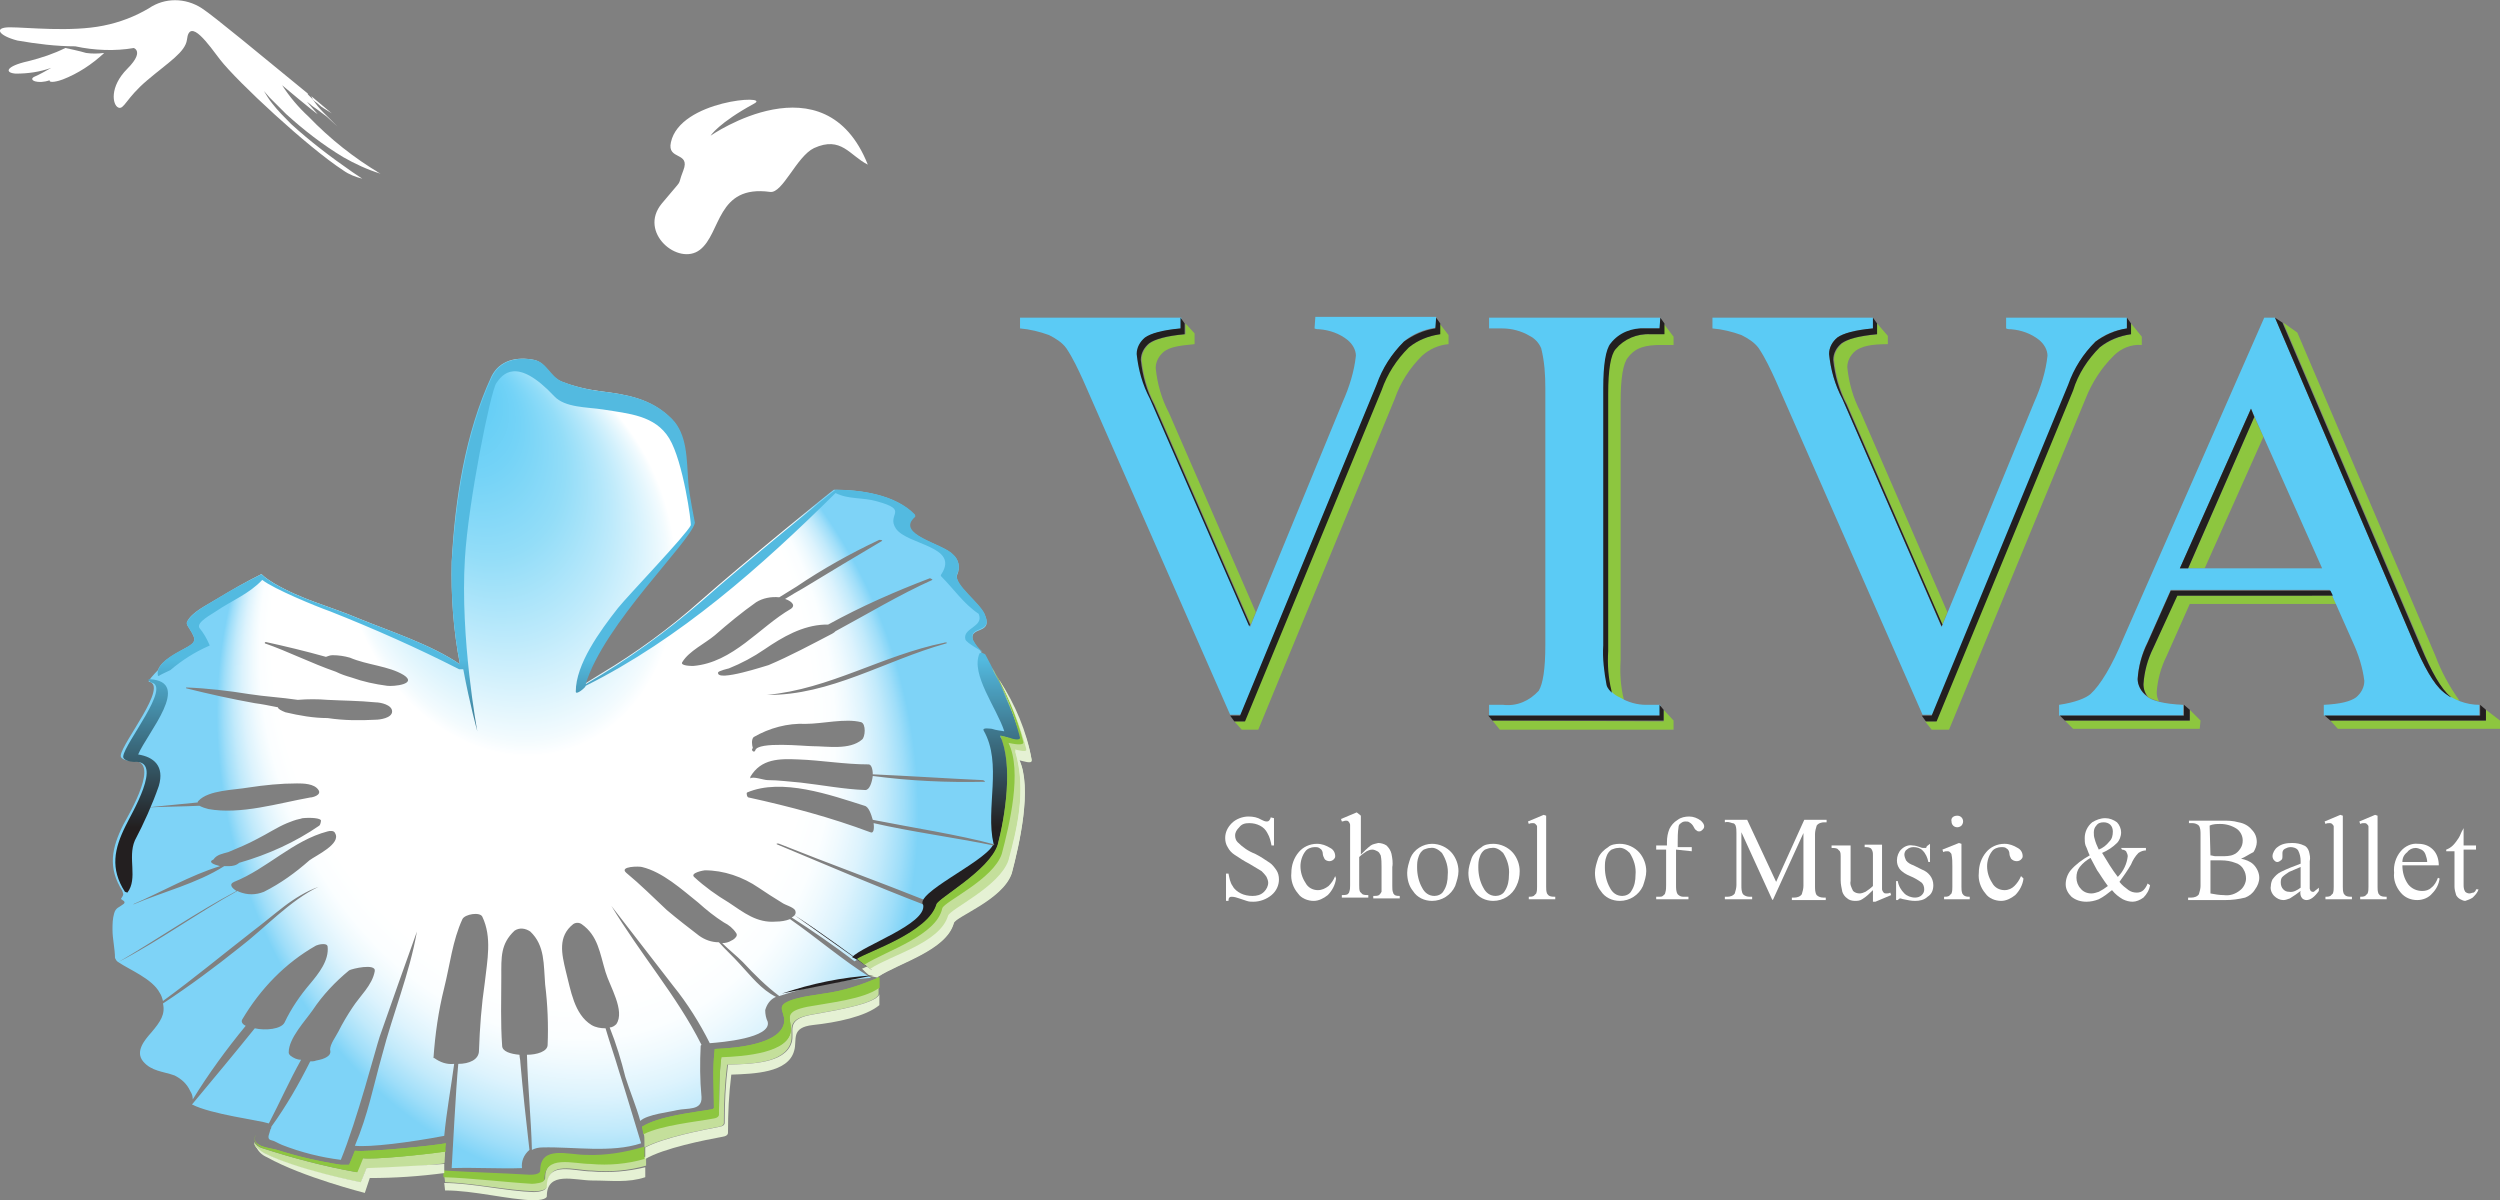 <?xml version="1.0" encoding="utf-8"?>
<!-- Generator: Adobe Illustrator 21.1.0, SVG Export Plug-In . SVG Version: 6.00 Build 0)  -->
<svg version="1.1" id="Layer_1" xmlns="http://www.w3.org/2000/svg" xmlns:xlink="http://www.w3.org/1999/xlink" x="0px" y="0px"
	 viewBox="0 0 302.2 145.1" style="enable-background:new 0 0 302.2 145.1;" xml:space="preserve">
<rect x="0" y="0" width="302.2" height="145.1" fill="#808080" stroke="none"/>
<style type="text/css">
	.st0{fill:#E5F1D4;}
	.st1{fill:url(#SVGID_1_);}
	.st2{fill:#8DC63F;}
	.st3{fill:#FFFFFF;}
	.st4{fill:#5BCBF5;}
	.st5{fill:#231F20;}
	.st6{fill:url(#SVGID_2_);}
	.st7{fill:url(#SVGID_3_);}
	.st8{fill:url(#SVGID_4_);}
	.st9{fill:#C4DF9B;}
</style>
<title>viva_logo</title>
<path class="st0" d="M120.8,82.2c1.4,3.6,3.4,8.5,2.9,8.3c-2.9-1.1,0.2-0.7-1.5,10.2c-1,6.2-5.5,7.7-7,8.8s-2.6,3.4-4.2,4.3
	c-1.3,0.8-5.2,2.6-6.8,3.3c0.3,0.3,0.6,0.6,1,0.9c-0.1-0.1,1.1,0.3,0.9,0.1c2.6-1.7,8.3-3.2,9.2-6.5c0.2-0.8,5.9-2.8,7-6
	c0.9-3.4,2.5-10.3,0.9-13.7c0.5,0.1,1.6,0.5,1.5,0C124.2,88.6,122.1,84.5,120.8,82.2z"/>
<radialGradient id="SVGID_1_" cx="68.56" cy="92.275" r="51.879" fx="17.719" fy="92.275" gradientTransform="matrix(0.271 0.963 -0.771 0.217 121.175 6.257)" gradientUnits="userSpaceOnUse">
	<stop  offset="0" style="stop-color:#5BCBF5"/>
	<stop  offset="6.000000e-02" style="stop-color:#62CDF5"/>
	<stop  offset="0.14" style="stop-color:#74D3F7"/>
	<stop  offset="0.24" style="stop-color:#93DDF8"/>
	<stop  offset="0.34" style="stop-color:#BDEAFB"/>
	<stop  offset="0.46" style="stop-color:#F3FBFE"/>
	<stop  offset="0.48" style="stop-color:#FFFFFF"/>
	<stop  offset="0.77" style="stop-color:#FFFFFF"/>
	<stop  offset="0.82" style="stop-color:#FBFEFF"/>
	<stop  offset="0.85" style="stop-color:#F0FAFE"/>
	<stop  offset="0.89" style="stop-color:#DDF3FD"/>
	<stop  offset="0.93" style="stop-color:#C2EAFB"/>
	<stop  offset="0.97" style="stop-color:#9FDEF9"/>
	<stop  offset="1" style="stop-color:#7ED3F7"/>
</radialGradient>
<path class="st1" d="M119.8,80.6l-0.1-0.1l-0.7-1.3c0-0.1-0.1-0.1-0.2-0.1l-0.3-0.4l0.3,0.2c-0.5-0.4-0.9-0.9-1.2-1.5
	c-0.5-1.7,2.4-0.7,1.5-2.9c-0.4-1.4-3.9-3.8-3.4-5c0.4-0.9,0.2-1.9-0.6-2.5c-1.2-1.3-7-2.4-4.6-4.5c0.1-0.1,0-0.2,0-0.3
	c-2.3-2.4-6.5-3-9.7-3c-0.1,0-10.9,8.8-16.1,13.4c-3.7,3.3-7.8,6.3-12,8.8l-2.1,1.3c2-6.6,10.9-15.4,12.9-18.7
	c0.2-0.3,0.3-0.5,0.4-0.8c0-0.2-0.7-3.4-0.8-4.9c-0.2-2.8-0.1-5.8-2-7.7c-2.4-2.4-5.3-2.9-8.5-3.3c-1.6-0.2-3.3-0.6-4.8-1.2
	c-1.4-0.6-1.8-2.3-3.3-2.6c-2-0.4-4.1,0-5.1,2c-3.2,6.9-4.4,14.9-4.8,22.4c-0.1,4.1,0.2,8.3,1,12.4c-3.5-2.4-8.5-4-12.4-5.6
	c-3.3-1.4-6.7-2.2-10.1-4.2c-0.3-0.2-1-0.6-1.5-1.1c-1.8,0.9-3.6,1.9-5.4,3c-1.1,0.7-3.1,1.6-3.6,2.8c-0.1,0.3,0.2,0.6,0.3,0.8
	c0.9,1.4,0.8,1.7-0.6,2.4c-0.8,0.5-2.8,1.4-3.2,2.6c-0.5,0.5-1.3,1.4-1.1,1.4c2.4,0.5-3.2,7.3-3.4,8.9c-0.1,0.5,0.9,0.7,1.3,0.7
	c3.7-0.3-0.3,6.4-1,7.7c-1.4,2.8-1.9,5.2-0.1,8c0,0.1,0.1,0.3,0.1,0.4s-0.1,0.3-0.3,0.6c0.1,0,0.1,0,0.2,0.1
	c0.2,0.1,0.4,0.3,0.1,0.5c-0.5,0.4-0.9,0.4-1.1,1.1c-0.2,0.7-0.2,1.3-0.2,2c0,1.1,0.3,2.3,0.3,3.4c0.1,0.2,0.2,0.4,0.4,0.5
	c4.8-2.8,9.4-6,14.3-8.6c-0.5-0.3-1-0.8-0.3-1.1c4-1.6,7.1-5,11.3-6.1c0.3-0.1,0.8-0.1,0.9,0.2c0.8,1.3-2.3,2.7-3.1,3.3
	c-1.7,1.5-3.5,2.8-5.5,3.8c-1,0.4-2,0.4-3,0l-0.2-0.1c-4.9,2.7-9.4,6-14.4,8.6c1.3,0.9,4.1,2,5,3.7c0.2,0.3,0.3,0.6,0.4,1
	c3.7-2.7,7.2-5.6,10.8-8.4c1.2-0.9,2.5-2,3.8-3c1.3-1,2.8-1.9,4.2-2.4c-3.4,1.6-6.5,5-9.5,7.3c-3,2.4-6.1,4.7-9.3,6.8
	c0.3,1.3-0.3,2.2-1.4,3.5c-0.8,0.9-2,2.3-1,3.5s2.4,1.2,3.8,1.7c0.8,0.4,1.5,1,1.9,1.9c0.2,0.3,0.3,0.6,0.3,1
	c1.9-3.1,4.1-6.1,6.4-8.9c-0.4-0.2-0.6-0.5-0.4-0.8c2.2-3.7,5.2-6.8,8.9-8.9c0.2-0.1,1.3-0.4,1.4,0.1c0.2,1.7-1.1,3.3-2.1,4.5
	c-1.2,1.4-2.3,3-3.1,4.7c-0.4,0.8-2.3,1-3.6,0.7c-2.5,3.1-5,6.1-7.5,9.1l-0.1,0.1c2.3,1.2,8.1,1.9,9.3,2.3c1.3-2.5,2.5-5.2,3.9-7.7
	c-0.5,0-0.9-0.2-1.3-0.5c-0.1-0.1-0.2-0.2-0.2-0.4c0-1.7,2-3.8,2.9-5.1c1.2-1.8,2.7-3.4,4.4-4.8c0.3-0.2,3.3-0.9,3.1,0.1
	c-0.3,1.7-1.8,3-2.7,4.4c-0.6,0.9-1.2,1.9-1.7,2.9c-0.3,0.6-1,1.5-1,2.2c0.1,0.3,0,0.6-0.3,0.8c-0.4,0.3-0.9,0.4-1.4,0.5
	c-0.2,0.1-0.5,0.1-0.7,0.1c-1.4,2.8-2.9,5.4-4.7,7.9c0,0.1,0,0.2-0.1,0.3c-0.1,0.5-0.5,1.1,0,1.3c0.5,0.1,0.9,0.4,1.4,0.6
	c2.3,0.9,4.7,1.5,7.1,1.8c2-4.9,4.2-13.4,4.7-14.9c1.5-4.3,3-8.5,4.5-12.7c-0.9,5.1-2.9,9.9-4.2,14.9c-1.1,3.9-1.7,7.2-3.3,11
	c1.8,0.2,6.6-0.4,10.8-1.2c0.3-3.1,0.8-5.7,1.2-8.7c-0.9,0.1-1.7-0.2-2.4-0.7h-0.1c0.2-2.9,0.6-5.7,1.3-8.5c0.7-2.8,1-5.7,2.2-8.3
	c0.3-0.6,2.1-0.9,2.4-0.3c1.2,2.5,0.6,5.3,0.3,8c-0.4,2.7-0.6,5.4-0.7,8.2c0,1.1-1.2,1.6-2.5,1.6c-0.3,3-0.7,11.2-0.8,12.6
	c2.8-0.1,5.8,0.1,8.5,0c-0.1-0.8,0.2-1.6,0.9-2.2c-0.4-3.5-0.8-7.1-1.1-10.6c0-0.3-0.1-0.6-0.1-0.9c-1.1-0.1-2.1-0.4-2.1-1.1
	c-0.2-2.8-0.1-5.6-0.1-8.4c0-2.3-0.1-3.9,1.6-5.5c0.6-0.4,1.3-0.3,1.9,0.1c1.8,1.7,1.6,4,1.8,6.4c0.3,2.4,0.4,4.9,0.3,7.3
	c0,0.8-1.3,1.2-2.5,1.2c0.1,3.8,0.5,7.7,0.6,11.5c0.4-0.2,0.8-0.3,1.3-0.3c3.7-0.1,8.3,0.7,11.9-0.5c-0.8-2.6-1.8-6-2.7-8.8
	c-0.5-1.7-1.1-3.4-1.6-5.1c-0.6,0-1.2-0.1-1.7-0.4c-2.1-1.3-2.5-4.2-3.1-6.5c-0.5-2.1-1-4.2,0.9-5.7c0.3-0.2,0.7-0.2,1,0
	c2,1.4,2.2,3.5,2.9,5.8c0.5,1.7,2.4,4.7,1.3,6.3c-0.2,0.2-0.5,0.4-0.8,0.4c0.8,2,1.4,4,1.9,6c0.5,1.6,1.3,3.5,1.8,5.3
	c0.8-0.8,3.7-1.1,4.4-1.3c1.3-0.3,3.1,0.1,3-1.6c-0.2-2.1-0.2-4.1-0.1-6.2c0,0,0.1-0.1,0.1-0.1c-1.5-3-3.4-5.8-5.3-8.5
	s-3.9-5.5-5.6-8.3c2,2.6,4.1,5.3,7.5,9.7c1.7,2.1,3.2,4.5,4.4,6.9c1.3-0.1,7.5-0.6,7-2.6c-0.2-0.4-0.3-0.9-0.3-1.4
	c0.2-0.7,0.6-1.3,1.3-1.6c-1.8-0.9-3-2.5-4.4-4c-0.8-0.9-1.7-1.7-2.5-2.6c-0.9,0-1.7-0.3-2.4-0.8c-1.3-1-2.6-2-3.9-3.1
	c-1.6-1.5-3.2-3.1-4.9-4.5c-0.9-0.8,1.6-0.8,1.9-0.7c2.5,0.6,4.8,2.7,6.8,4.3c1,0.9,2,1.7,3.1,2.4c0.6,0.3,1.1,0.7,1.5,1.3
	c0.2,0.3-0.1,0.6-0.4,0.8l-0.2,0.1c-0.3,0.2-0.7,0.3-1.1,0.3c0.8,0.8,1.7,1.5,2.5,2.3c1.4,1.5,2.8,2.9,4.4,4.1
	c3.6-1.2,7.3-1.9,11.1-2.2c-3.4-2.1-6.5-4.8-9.8-7.1c-0.5,0.2-1.1,0.3-1.7,0.3c-2.3,0.2-3.9-1.1-5.7-2.3c-1.5-0.9-2.9-1.9-4.2-3.1
	c-0.5-0.5,1.2-0.8,1.3-0.8c2.3,0,4.6,0.8,6.5,2.1c0.9,0.6,1.8,1.2,2.8,1.8c0.4,0.3,1.3,0.5,1.6,0.9c0.2,0.4,0,0.7-0.4,0.9
	c2.5,1.6,5.1,3.4,7.6,5.3c1.4-0.9,8.6-3.3,9.6-6.6c0.2-0.8,6.4-4.1,7.4-7.2c0.9-3.4,1.9-9.7,0.3-13.2c0.4,0,0.8,0.1,1.2,0.3
	c0.2,0.1,1.3,0.3,1.2-0.2C122.5,86.1,121.3,83.3,119.8,80.6z M23.9,97c0-0.1,0-0.1,0.1-0.2c1.2-1.3,4.3-1.3,6-1.6
	c2-0.3,3.9-0.5,5.9-0.5c0.7,0,2.1,0,2.6,0.8c0.4,0.6-0.7,0.9-1,0.9c-3.9,0.7-8.4,2.1-12.3,1.4c-0.4-0.1-0.7-0.2-1.1-0.4
	c-2,0.1-4.1,0.1-6.2,0.2l-0.1,0C19.9,97.4,21.9,97.2,23.9,97z M38.6,99.8c-2.9,2-6.2,3.5-9.7,4.5c-0.3,0.3-0.8,0.4-1.2,0.4
	c-0.2,0-0.4,0-0.6,0c-3.3,2.1-7.4,3.1-10.9,4.6l-0.1,0c3.5-1.5,6.9-3.5,10.5-4.6c-0.8-0.2-1.5-0.5-0.8-0.8c0.4-0.6,1.1-0.7,1.8-0.9
	c1.2-0.5,2.4-1,3.5-1.6c1.2-0.6,2.4-1.4,3.6-1.9c0.5-0.2,1-0.4,1.5-0.5c0.1,0,0.3-0.1,0.4-0.1c1-0.1,2.2,0,2.2,0.3
	C38.8,99.1,38.8,99.6,38.6,99.8z M45.4,87c-1.9,0.1-3.8,0.1-5.8-0.2c-1.7,0-3.4-0.3-5.1-0.7c-0.5-0.2-0.9-0.4-0.9-0.6
	c-1-0.2-2-0.4-2.8-0.5c-2.8-0.5-5.5-1.1-8.3-1.8c0,0,0,0,0,0c0,0,0-0.1,0-0.1c2.6,0.1,5.1,0.4,7.6,0.8c1.9,0.3,3.9,0.4,5.9,0.7
	c1.2-0.1,2.4-0.1,3.6,0c1.9,0.1,3.8,0.1,5.8,0.3c0.6,0,2,0.3,2,1.1C47.4,86.8,45.9,87,45.4,87z M46.8,82.9c-1.5-0.2-2.9-0.5-4.3-1
	c-0.7-0.2-1.3-0.4-1.9-0.7c-2.9-1-5.9-2.5-8.5-3.4c-0.1,0-0.1-0.1-0.1-0.1s0.1-0.1,0.1-0.1c2.3,0.5,4.8,1.1,7.3,1.8
	c0.3-0.1,0.5-0.2,0.8-0.2c0.7,0,1.4,0.1,2.1,0.3c2.1,0.9,4.7,1,6.5,2.1C50.5,82.7,47.6,83,46.8,82.9z M118.8,94.3
	c0.1,0,0.4,0.2,0.2,0.2c-4.5,0.1-9-0.1-13.5-0.7c-0.1,0.8-0.4,1.7-0.9,1.7c-2.6-0.1-5.2-0.6-7.8-0.9c-1.3-0.1-2.7-0.3-4-0.3
	c-0.5,0-1.8-0.5-2.1-0.2v-0.2c1.3-2.2,3.5-2.2,5.8-2.1c2.8,0.1,5.6,0.6,8.5,0.6c0.3,0,0.5,0.5,0.5,1.2
	C110,93.8,114.4,94.1,118.8,94.3z M91.1,89.1c1.9-1.1,4.1-1.7,6.3-1.6c2,0,4.8-0.7,6.7-0.2c0.6,0.2,0.5,1.8,0.1,2.1
	c-1.5,1.3-4.2,0.8-6,0.8c-0.9,0-6.6-0.6-6.9,0.5c-0.1,0.3-0.4,0.1-0.4-0.1L91,90.4C90.9,90.1,90.8,89.4,91.1,89.1z M114.3,77.8
	c-7.2,2-14,6.3-21.6,6.2l0,0c7.6-0.7,14-4.8,21.4-6.3C114.3,77.6,114.7,77.7,114.3,77.8z M83.8,80.5c-0.2,0-1.7,0-1.3-0.5
	c0.8-1.3,2.7-2.2,3.9-3.2c1.6-1.4,3.3-2.8,5-4c0.8-0.5,1.8-0.7,2.8-0.6l2.1-1.3c3.1-2.1,6.5-4,9.9-5.6c0.1-0.1,0.6,0,0.4,0.1
	c-3.2,1.9-6.4,3.8-9.5,5.7c-0.7,0.4-1.4,0.8-2.2,1.3c0.6,0.2,1.4,0.7,0.7,1.2C91.8,75.8,88.6,80.1,83.8,80.5z M86.8,81.3
	c0-0.2,1.3-0.5,1.3-0.5c1.5-0.6,3-1.4,4.3-2.3c2.2-1.5,4.6-2.9,7.3-3c0.1,0,0.3,0,0.4,0c4-2.2,8.1-4,12.3-5.6c0.1,0,0.4,0.2,0.3,0.2
	c-4,1.8-7.8,4.1-11.7,6.2c-0.1,0.1-0.2,0.2-0.4,0.3c-2.5,1.3-5.1,2.7-7.7,3.8C92.8,80.4,86.6,82.5,86.8,81.3z M111.8,109.4
	c-6-2.3-11.8-4.8-17.8-7.3c-0.3-0.1,0-0.2,0.2-0.1c6,2.4,12.1,4.6,18.1,7C112.6,109.2,112,109.5,111.8,109.4z M120.1,102.2
	c-4.4-0.9-10.2-1.7-14.5-2.7c0.1,0.7,0,1.3-0.4,1.1c-4.8-1.8-9.7-3.1-14.7-4.2c-0.2,0-0.3-0.5-0.2-0.6c4.2-1.8,10.1,0.3,14.2,1.6
	c0.5,0.1,0.8,1,1,1.7c4.5,0.9,10.4,1.8,14.8,3C120.5,102.2,120.2,102.3,120.1,102.2z"/>
<path class="st2" d="M77.5,138.4L77.5,138.4C77.5,138.4,77.5,138.4,77.5,138.4z"/>
<path class="st3" d="M154,98.9v3.3h-0.3c-0.1-0.5-0.2-1-0.5-1.5c-0.2-0.4-0.5-0.7-0.9-0.9c-0.4-0.2-0.8-0.3-1.3-0.3
	c-0.5,0-0.9,0.1-1.2,0.5c-0.3,0.3-0.5,0.6-0.5,1c0,0.3,0.1,0.6,0.3,0.8c0.6,0.6,1.3,1.1,2.1,1.4c0.6,0.3,1.2,0.7,1.8,1.1
	c0.3,0.2,0.6,0.6,0.8,0.9c0.2,0.3,0.3,0.7,0.3,1.1c0,0.7-0.3,1.4-0.9,1.9c-0.6,0.5-1.4,0.8-2.2,0.8c-0.3,0-0.5,0-0.8-0.1
	c-0.3-0.1-0.6-0.2-0.9-0.3c-0.3-0.1-0.6-0.2-0.9-0.2c-0.1,0-0.2,0-0.3,0.1c-0.1,0.1-0.1,0.3-0.1,0.4h-0.3v-3.3h0.3
	c0.1,0.5,0.2,1.1,0.5,1.5c0.2,0.4,0.6,0.7,1,0.9c0.4,0.2,0.9,0.3,1.4,0.3c0.5,0,1-0.1,1.4-0.5c0.3-0.3,0.5-0.7,0.5-1.1
	c0-0.2-0.1-0.5-0.2-0.7c-0.2-0.3-0.4-0.5-0.6-0.7c-0.5-0.3-1-0.6-1.5-0.9c-0.6-0.3-1.2-0.7-1.8-1.1c-0.3-0.2-0.6-0.5-0.8-0.9
	c-0.2-0.3-0.3-0.7-0.3-1.1c0-0.7,0.3-1.3,0.8-1.8c0.5-0.5,1.3-0.8,2-0.8c0.6,0,1.1,0.1,1.6,0.4c0.2,0.1,0.4,0.2,0.6,0.2
	c0.1,0,0.2,0,0.3-0.1c0.1-0.1,0.2-0.3,0.2-0.4L154,98.9z"/>
<path class="st3" d="M161.5,106.2c-0.1,0.8-0.5,1.5-1,2c-0.5,0.4-1.1,0.7-1.7,0.7c-0.7,0-1.5-0.3-1.9-0.9c-0.6-0.7-0.9-1.6-0.8-2.5
	c0-0.9,0.3-1.8,0.9-2.5c0.5-0.6,1.3-1,2.2-1c0.6,0,1.1,0.2,1.6,0.5c0.4,0.2,0.6,0.6,0.6,1c0,0.2-0.1,0.3-0.2,0.4
	c-0.1,0.1-0.3,0.2-0.5,0.2c-0.2,0-0.5-0.1-0.6-0.3c-0.1-0.2-0.2-0.4-0.2-0.6c0-0.2-0.1-0.5-0.3-0.6c-0.2-0.2-0.4-0.2-0.7-0.2
	c-0.4,0-0.9,0.2-1.1,0.5c-0.4,0.5-0.6,1.2-0.6,1.8c0,0.7,0.2,1.4,0.6,2c0.3,0.6,0.9,0.9,1.5,0.9c0.5,0,0.9-0.2,1.3-0.5
	c0.3-0.3,0.6-0.7,0.8-1.2L161.5,106.2z"/>
<path class="st3" d="M164.5,98.6v4.7c0.4-0.4,0.8-0.8,1.2-1.1c0.3-0.2,0.6-0.2,0.9-0.3c0.3,0,0.7,0.1,1,0.3c0.3,0.3,0.5,0.6,0.6,1
	c0.1,0.5,0.2,1.1,0.1,1.6v2.3c0,0.3,0,0.6,0.1,0.8c0,0.1,0.1,0.2,0.2,0.3c0.2,0.1,0.4,0.1,0.6,0.1v0.3h-3.2v-0.3h0.1
	c0.2,0,0.4,0,0.6-0.1c0.1-0.1,0.2-0.2,0.3-0.4c0-0.2,0-0.4,0-0.7v-2.3c0-0.5,0-0.9-0.1-1.4c-0.1-0.2-0.2-0.4-0.4-0.5
	c-0.2-0.1-0.4-0.2-0.6-0.2c-0.3,0-0.5,0.1-0.7,0.2c-0.3,0.2-0.6,0.4-0.9,0.7v3.4c0,0.3,0,0.6,0.1,0.8c0.1,0.1,0.2,0.2,0.3,0.3
	c0.2,0.1,0.5,0.1,0.7,0.1v0.3h-3.2v-0.3c0.2,0,0.5,0,0.7-0.1c0.1-0.1,0.2-0.2,0.2-0.3c0.1-0.3,0.1-0.5,0.1-0.8v-5.9
	c0-0.5,0-0.9,0-1.4c0-0.1-0.1-0.3-0.2-0.4c-0.1-0.1-0.2-0.1-0.3-0.1c-0.2,0-0.3,0.1-0.5,0.1l-0.1-0.3l1.9-0.8L164.5,98.6z"/>
<path class="st3" d="M173.1,102c0.9,0,1.8,0.4,2.4,1.1c0.5,0.6,0.8,1.4,0.8,2.2c0,0.6-0.2,1.2-0.4,1.8c-0.5,1.1-1.6,1.8-2.8,1.8
	c-0.9,0-1.8-0.4-2.3-1.2c-0.5-0.6-0.7-1.4-0.7-2.2c0-0.6,0.2-1.2,0.4-1.8C170.9,102.7,172,102,173.1,102L173.1,102z M172.9,102.5
	c-0.3,0-0.5,0.1-0.8,0.2c-0.3,0.2-0.5,0.5-0.6,0.8c-0.2,0.5-0.2,0.9-0.2,1.4c0,0.8,0.2,1.7,0.6,2.4c0.3,0.6,0.8,1,1.5,1
	c0.4,0,0.9-0.2,1.1-0.6c0.4-0.6,0.5-1.3,0.5-1.9c0.1-1-0.2-1.9-0.7-2.7C173.9,102.7,173.4,102.4,172.9,102.5L172.9,102.5z"/>
<path class="st3" d="M180.5,102c0.9,0,1.8,0.4,2.4,1.1c0.5,0.6,0.8,1.4,0.8,2.2c0,0.6-0.1,1.2-0.4,1.8c-0.5,1.1-1.6,1.8-2.8,1.8
	c-0.9,0-1.8-0.4-2.3-1.2c-0.5-0.6-0.7-1.4-0.7-2.2c0-0.6,0.2-1.2,0.4-1.8c0.2-0.5,0.7-1,1.2-1.3C179.4,102.1,180,102,180.5,102z
	 M180.3,102.5c-0.3,0-0.5,0.1-0.8,0.2c-0.3,0.2-0.5,0.5-0.6,0.8c-0.2,0.5-0.2,0.9-0.2,1.4c0,0.8,0.2,1.7,0.6,2.4
	c0.3,0.6,0.8,1,1.5,1c0.4,0,0.9-0.2,1.1-0.6c0.4-0.6,0.5-1.3,0.5-1.9c0.1-1-0.2-1.9-0.7-2.7C181.3,102.7,180.8,102.4,180.3,102.5z"
	/>
<path class="st3" d="M186.9,98.6v8.6c0,0.3,0,0.5,0.1,0.8c0.1,0.1,0.1,0.2,0.3,0.3c0.2,0.1,0.5,0.1,0.7,0.1v0.3h-3.2v-0.3
	c0.2,0,0.4,0,0.6-0.1c0.1-0.1,0.2-0.2,0.3-0.3c0.1-0.3,0.1-0.5,0.1-0.8v-5.9c0-0.4,0-0.9,0-1.4c0-0.1-0.1-0.2-0.2-0.3
	c-0.1-0.1-0.2-0.1-0.3-0.1c-0.2,0-0.3,0-0.5,0.1l-0.1-0.3l1.9-0.8L186.9,98.6z"/>
<path class="st3" d="M195.8,102c0.9,0,1.8,0.4,2.4,1.1c0.5,0.6,0.8,1.4,0.8,2.2c0,0.6-0.2,1.2-0.4,1.8c-0.5,1.1-1.6,1.8-2.8,1.8
	c-0.9,0-1.8-0.4-2.3-1.2c-0.5-0.6-0.7-1.4-0.7-2.2c0-0.6,0.2-1.2,0.4-1.8c0.2-0.5,0.7-1,1.2-1.3C194.7,102.1,195.3,102,195.8,102z
	 M195.6,102.5c-0.3,0-0.5,0.1-0.8,0.2c-0.3,0.2-0.5,0.5-0.6,0.8c-0.2,0.5-0.2,0.9-0.2,1.4c0,0.8,0.2,1.7,0.6,2.4
	c0.3,0.6,0.8,1,1.5,1c0.4,0,0.9-0.2,1.1-0.6c0.4-0.6,0.5-1.3,0.5-1.9c0.1-1-0.2-1.9-0.7-2.7C196.6,102.7,196.1,102.4,195.6,102.5z"
	/>
<path class="st3" d="M202.6,102.7v4.3c0,0.4,0,0.8,0.2,1.1c0.2,0.2,0.4,0.3,0.7,0.3h0.6v0.3h-3.9v-0.3h0.3c0.2,0,0.4,0,0.5-0.1
	c0.1-0.1,0.3-0.2,0.3-0.4c0.1-0.3,0.1-0.6,0.1-0.9v-4.3h-1.2v-0.5h1.3v-0.4c0-0.6,0.1-1.1,0.3-1.6c0.2-0.4,0.5-0.8,1-1.1
	c0.4-0.3,0.9-0.4,1.4-0.4c0.5,0,1,0.2,1.4,0.5c0.2,0.2,0.4,0.4,0.4,0.7c0,0.2-0.1,0.3-0.2,0.4c-0.1,0.1-0.2,0.2-0.4,0.2
	c-0.1,0-0.2,0-0.3-0.1c-0.2-0.1-0.3-0.3-0.4-0.5c-0.1-0.2-0.3-0.4-0.5-0.5c-0.1-0.1-0.3-0.1-0.5-0.1c-0.2,0-0.4,0.1-0.5,0.2
	c-0.2,0.1-0.3,0.3-0.3,0.5c-0.1,0.6-0.1,1.3-0.1,1.9v0.5h1.7v0.5L202.6,102.7z"/>
<path class="st3" d="M214.2,108.7l-3.7-8.1v6.4c0,0.4,0,0.8,0.2,1.1c0.2,0.2,0.5,0.3,0.8,0.3h0.3v0.3h-3.3v-0.3h0.3
	c0.3,0,0.7-0.1,0.9-0.4c0.1-0.3,0.2-0.7,0.2-1v-6.3c0-0.3,0-0.6-0.1-0.9c-0.1-0.2-0.2-0.3-0.4-0.3c-0.3-0.1-0.6-0.2-0.9-0.1v-0.3
	h2.7l3.5,7.5l3.4-7.5h2.7v0.3h-0.3c-0.3,0-0.7,0.1-0.9,0.4c-0.1,0.3-0.2,0.7-0.2,1v6.3c0,0.4,0,0.8,0.2,1.1c0.2,0.2,0.5,0.3,0.8,0.3
	h0.3v0.3h-4.1v-0.3h0.3c0.3,0,0.7-0.1,0.9-0.4c0.1-0.3,0.2-0.7,0.2-1v-6.4l-3.7,8.1L214.2,108.7z"/>
<path class="st3" d="M227.5,102.2v3.9c0,0.5,0,0.9,0,1.4c0,0.1,0.1,0.3,0.2,0.4c0.1,0.1,0.2,0.1,0.3,0.1c0.2,0,0.3,0,0.5-0.1
	l0.1,0.3l-1.9,0.8h-0.3v-1.4c-0.4,0.4-0.8,0.8-1.3,1.1c-0.3,0.2-0.6,0.2-0.9,0.2c-0.3,0-0.7-0.1-0.9-0.3c-0.3-0.2-0.5-0.5-0.6-0.8
	c-0.1-0.5-0.2-0.9-0.2-1.4v-2.9c0-0.2,0-0.4-0.1-0.6c-0.1-0.1-0.2-0.2-0.3-0.3c-0.2-0.1-0.5-0.1-0.7-0.1v-0.3h2.3v4.3
	c-0.1,0.4,0.1,0.8,0.3,1.2c0.2,0.2,0.5,0.3,0.8,0.3c0.2,0,0.5-0.1,0.7-0.2c0.3-0.2,0.6-0.4,0.9-0.7v-3.7c0-0.3,0-0.5-0.2-0.8
	c-0.2-0.2-0.5-0.2-0.8-0.2v-0.3H227.5z"/>
<path class="st3" d="M233.3,102v2.2h-0.2c-0.1-0.5-0.3-1-0.7-1.4c-0.3-0.3-0.7-0.4-1.1-0.4c-0.3,0-0.6,0.1-0.8,0.3
	c-0.2,0.1-0.3,0.4-0.3,0.6c0,0.2,0.1,0.5,0.2,0.7c0.2,0.3,0.6,0.5,0.9,0.6l1,0.5c0.8,0.3,1.4,1,1.4,1.9c0,0.6-0.2,1.1-0.7,1.4
	c-0.4,0.4-1,0.5-1.5,0.5c-0.5,0-0.9-0.1-1.4-0.2c-0.1,0-0.3-0.1-0.4-0.1c-0.1,0-0.2,0.1-0.3,0.2h-0.2v-2.3h0.2
	c0.1,0.6,0.4,1.1,0.8,1.5c0.3,0.3,0.8,0.5,1.3,0.5c0.3,0,0.6-0.1,0.8-0.3c0.2-0.2,0.3-0.4,0.3-0.7c0-0.3-0.1-0.6-0.3-0.8
	c-0.4-0.3-0.9-0.6-1.4-0.8c-0.5-0.2-1-0.5-1.3-0.9c-0.2-0.3-0.3-0.6-0.3-1c0-0.5,0.2-1,0.5-1.3c0.4-0.4,0.9-0.6,1.4-0.5
	c0.3,0,0.6,0.1,0.9,0.2c0.2,0.1,0.3,0.1,0.5,0.1c0.1,0,0.1,0,0.2,0c0.1-0.1,0.1-0.1,0.1-0.2L233.3,102z"/>
<path class="st3" d="M237.1,102v5.2c0,0.3,0,0.5,0.1,0.8c0.1,0.1,0.1,0.2,0.3,0.3c0.2,0.1,0.4,0.1,0.6,0.1v0.3H235v-0.3
	c0.2,0,0.4,0,0.6-0.1c0.1-0.1,0.2-0.2,0.3-0.3c0.1-0.3,0.1-0.5,0.1-0.8v-2.5c0-0.5,0-0.9-0.1-1.4c0-0.1-0.1-0.2-0.2-0.3
	c-0.1-0.1-0.2-0.1-0.3-0.1c-0.2,0-0.3,0-0.5,0.1l-0.1-0.3l2-0.8L237.1,102z M236.6,98.6c0.4,0,0.7,0.3,0.7,0.7
	c0,0.2-0.1,0.4-0.2,0.5c-0.1,0.1-0.3,0.2-0.5,0.2c-0.4,0-0.7-0.3-0.7-0.7l0,0C235.8,98.9,236.1,98.6,236.6,98.6
	C236.5,98.6,236.5,98.6,236.6,98.6L236.6,98.6z"/>
<path class="st3" d="M244.6,106.2c-0.1,0.8-0.5,1.5-1,2c-0.5,0.4-1.1,0.7-1.7,0.7c-0.7,0-1.5-0.3-1.9-0.9c-0.6-0.7-0.9-1.6-0.8-2.5
	c0-0.9,0.3-1.8,0.9-2.5c0.5-0.6,1.3-1,2.2-1c0.6,0,1.1,0.2,1.6,0.5c0.4,0.2,0.6,0.6,0.6,1c0,0.2-0.1,0.3-0.2,0.4
	c-0.1,0.1-0.3,0.2-0.5,0.2c-0.3,0-0.5-0.1-0.7-0.3c-0.1-0.2-0.2-0.4-0.2-0.6c0-0.2-0.1-0.5-0.3-0.6c-0.2-0.2-0.4-0.2-0.7-0.2
	c-0.4,0-0.9,0.2-1.1,0.5c-0.4,0.5-0.6,1.2-0.6,1.8c0,0.7,0.2,1.4,0.6,2c0.3,0.6,0.9,0.9,1.5,0.9c0.5,0,0.9-0.2,1.2-0.5
	c0.3-0.3,0.6-0.7,0.8-1.2L244.6,106.2z"/>
<path class="st3" d="M256.4,102.5h3v0.3c-0.3,0-0.6,0.1-0.9,0.3c-0.4,0.4-0.7,0.9-0.9,1.4c-0.4,0.7-0.9,1.4-1.4,2.1
	c0.3,0.4,0.7,0.7,1.1,1c0.3,0.2,0.6,0.3,1,0.3c0.3,0,0.6-0.1,0.8-0.3c0.2-0.2,0.4-0.5,0.5-0.8l0.3,0.2c-0.1,0.6-0.4,1.1-0.8,1.5
	c-0.4,0.3-0.9,0.5-1.3,0.5c-0.4,0-0.8-0.1-1.2-0.3c-0.5-0.3-0.9-0.6-1.3-1.1c-0.5,0.4-1,0.8-1.6,1.1c-0.5,0.2-1,0.3-1.5,0.3
	c-0.7,0-1.3-0.2-1.8-0.6c-0.4-0.4-0.7-0.9-0.7-1.5c0-0.6,0.2-1.2,0.6-1.7c0.6-0.7,1.4-1.3,2.3-1.8c-0.2-0.4-0.3-0.8-0.5-1.2
	c-0.1-0.3-0.1-0.6-0.1-0.9c0-0.7,0.3-1.4,0.9-1.9c0.5-0.3,1-0.5,1.6-0.5c0.5,0,1,0.2,1.4,0.5c0.3,0.3,0.5,0.8,0.5,1.2
	c0,0.5-0.2,1-0.5,1.3c-0.5,0.5-1.1,0.9-1.8,1.2c0.6,1,1.2,2,1.9,2.9c0.7-0.7,1.1-1.6,1.2-2.5c0-0.2-0.1-0.4-0.2-0.6
	c-0.1-0.1-0.3-0.2-0.5-0.2L256.4,102.5z M254.8,107.1c-0.6-0.8-1-1.5-1.3-1.9c-0.2-0.4-0.5-0.9-0.8-1.5c-0.5,0.3-0.9,0.6-1.3,1.1
	c-0.3,0.4-0.4,0.8-0.4,1.3c0,0.5,0.2,1,0.5,1.3c0.3,0.4,0.8,0.6,1.3,0.6c0.3,0,0.6-0.1,0.9-0.2C254.1,107.6,254.4,107.4,254.8,107.1
	L254.8,107.1z M253.7,102.7c0.5-0.2,0.9-0.5,1.3-1c0.3-0.3,0.4-0.7,0.4-1.2c0-0.3-0.1-0.6-0.3-0.8c-0.2-0.2-0.5-0.3-0.8-0.3
	c-0.4,0-0.7,0.1-0.9,0.4c-0.2,0.2-0.3,0.5-0.3,0.8c0,0.3,0,0.5,0.1,0.8C253.3,101.8,253.5,102.3,253.7,102.7L253.7,102.7z"/>
<path class="st3" d="M270.9,103.8c0.5,0.1,1.1,0.3,1.5,0.7c0.4,0.4,0.7,1,0.7,1.6c0,0.5-0.2,1-0.5,1.4c-0.3,0.5-0.7,0.8-1.2,1
	c-0.8,0.2-1.6,0.3-2.4,0.3h-4.5v-0.3h0.4c0.3,0,0.7-0.1,0.9-0.4c0.1-0.3,0.2-0.7,0.2-1v-6.2c0-0.4,0-0.8-0.2-1.1
	c-0.2-0.2-0.5-0.3-0.8-0.3h-0.4v-0.3h4.1c0.6,0,1.2,0,1.9,0.2c0.6,0.1,1.2,0.4,1.6,0.9c0.4,0.4,0.6,0.9,0.6,1.5
	c0,0.4-0.2,0.9-0.4,1.2C271.8,103.3,271.4,103.6,270.9,103.8z M267.2,103.4c0.2,0,0.4,0.1,0.6,0.1h0.7c0.5,0,1.1,0,1.5-0.2
	c0.3-0.1,0.6-0.4,0.8-0.7c0.2-0.3,0.3-0.6,0.3-1c0-0.6-0.3-1.1-0.7-1.4c-0.6-0.4-1.3-0.6-2-0.6c-0.4,0-0.9,0-1.3,0.2L267.2,103.4z
	 M267.2,108c0.5,0.1,1.1,0.2,1.6,0.2c0.7,0.1,1.4-0.1,2-0.6c0.4-0.3,0.7-0.9,0.7-1.4c0-0.4-0.1-0.8-0.3-1.1c-0.2-0.4-0.6-0.7-1-0.8
	c-0.5-0.2-1.1-0.3-1.7-0.3h-0.8c-0.2,0-0.3,0-0.5,0L267.2,108z"/>
<path class="st3" d="M278.1,107.7c-0.4,0.3-0.8,0.6-1.3,0.9c-0.3,0.1-0.5,0.2-0.8,0.2c-0.4,0-0.8-0.2-1.1-0.5
	c-0.3-0.3-0.5-0.8-0.4-1.2c0-0.3,0.1-0.6,0.2-0.8c0.3-0.4,0.6-0.7,1-0.9c0.8-0.4,1.6-0.7,2.4-1v-0.3c0-0.5-0.1-0.9-0.3-1.3
	c-0.2-0.3-0.6-0.4-0.9-0.4c-0.3,0-0.5,0.1-0.7,0.2c-0.2,0.1-0.3,0.3-0.3,0.5v0.4c0,0.2,0,0.4-0.2,0.5c-0.1,0.1-0.3,0.2-0.4,0.2
	c-0.2,0-0.3-0.1-0.4-0.2c-0.1-0.1-0.2-0.3-0.2-0.5c0-0.4,0.3-0.9,0.6-1.1c0.5-0.4,1.1-0.5,1.8-0.5c0.5,0,1,0.1,1.4,0.3
	c0.3,0.1,0.5,0.4,0.6,0.7c0.1,0.4,0.2,0.8,0.1,1.2v2.2c0,0.4,0,0.8,0,1.1c0,0.1,0.1,0.2,0.1,0.3c0.1,0,0.1,0.1,0.2,0.1
	c0.1,0,0.1,0,0.2,0c0.2-0.2,0.4-0.3,0.6-0.5v0.4c-0.5,0.7-1,1.1-1.5,1.1c-0.2,0-0.4-0.1-0.5-0.2C278.1,108.4,278,108,278.1,107.7z
	 M278.1,107.3v-2.5c-0.5,0.2-0.9,0.4-1.4,0.6c-0.3,0.2-0.6,0.4-0.8,0.6c-0.2,0.2-0.2,0.5-0.2,0.7c0,0.3,0.1,0.6,0.3,0.8
	c0.2,0.2,0.4,0.3,0.7,0.3C277.2,107.9,277.7,107.6,278.1,107.3z"/>
<path class="st3" d="M283.2,98.6v8.6c0,0.3,0,0.5,0.1,0.8c0.1,0.1,0.1,0.2,0.3,0.3c0.2,0.1,0.5,0.1,0.7,0.1v0.3h-3.2v-0.3
	c0.2,0,0.4,0,0.6-0.1c0.1-0.1,0.2-0.2,0.3-0.3c0.1-0.3,0.1-0.5,0.1-0.8v-5.9c0-0.4,0-0.9,0-1.4c0-0.1-0.1-0.2-0.2-0.3
	c-0.1-0.1-0.2-0.1-0.3-0.1c-0.2,0-0.3,0-0.5,0.1l-0.1-0.3l1.9-0.8L283.2,98.6z"/>
<path class="st3" d="M287.4,98.6v8.6c0,0.3,0,0.5,0.1,0.8c0.1,0.1,0.1,0.2,0.3,0.3c0.2,0.1,0.5,0.1,0.7,0.1v0.3h-3.2v-0.3
	c0.2,0,0.4,0,0.6-0.1c0.1-0.1,0.2-0.2,0.3-0.3c0.1-0.3,0.1-0.5,0.1-0.8v-5.9c0-0.4,0-0.9,0-1.4c0-0.1-0.1-0.2-0.2-0.3
	c-0.1-0.1-0.2-0.1-0.3-0.1c-0.2,0-0.3,0-0.5,0.1l-0.1-0.3l1.9-0.8L287.4,98.6z"/>
<path class="st3" d="M290.4,104.6c0,0.8,0.2,1.6,0.7,2.3c0.4,0.5,1,0.8,1.7,0.8c0.4,0,0.8-0.1,1.1-0.4c0.4-0.3,0.6-0.7,0.8-1.2
	l0.2,0.1c-0.1,0.7-0.4,1.3-0.9,1.8c-0.4,0.5-1.1,0.8-1.8,0.8c-0.8,0-1.5-0.3-2-0.9c-0.6-0.7-0.9-1.6-0.8-2.4
	c-0.1-0.9,0.2-1.9,0.8-2.6c0.5-0.6,1.3-1,2.1-0.9c0.7,0,1.3,0.2,1.8,0.7c0.5,0.5,0.7,1.2,0.7,1.9L290.4,104.6z M290.4,104.2h3
	c0-0.3-0.1-0.6-0.2-0.9c-0.1-0.3-0.3-0.5-0.5-0.6c-0.2-0.1-0.5-0.2-0.7-0.2c-0.4,0-0.8,0.2-1,0.5
	C290.6,103.3,290.4,103.7,290.4,104.2z"/>
<path class="st3" d="M297.8,100.1v2.1h1.5v0.5h-1.5v4.2c0,0.3,0,0.6,0.2,0.9c0.1,0.1,0.3,0.2,0.5,0.2c0.2,0,0.3-0.1,0.5-0.1
	c0.2-0.1,0.3-0.3,0.3-0.4h0.3c-0.1,0.4-0.4,0.7-0.7,1c-0.3,0.2-0.6,0.3-0.9,0.4c-0.2,0-0.4-0.1-0.6-0.2c-0.2-0.1-0.4-0.3-0.5-0.5
	c-0.1-0.3-0.2-0.7-0.2-1v-4.3h-1v-0.2c0.3-0.1,0.6-0.3,0.8-0.5c0.3-0.3,0.5-0.6,0.7-0.9c0.2-0.3,0.3-0.7,0.5-1L297.8,100.1z"/>
<polygon class="st2" points="201.1,87.2 180.4,87.1 181.3,88.2 202.3,88.2 202.3,87.1 201.1,85.8 "/>
<polygon class="st2" points="300.5,85.8 300.5,87.1 281.7,87.1 282.6,88.1 302.2,88.1 302.2,87.1 "/>
<polygon class="st2" points="264.7,87.1 249.6,87.1 250.6,88.1 265.9,88.1 266,87.1 264.7,85.8 "/>
<path class="st2" d="M296.3,84.3c0.3,0.2,0.6,0.4,1,0.4c-1.2-1.7-2.2-3.5-2.9-5.4l-16.7-39.1l-1.7-1.2l16.7,39.1
	C293.9,81.2,295.1,83.3,296.3,84.3z"/>
<polygon class="st2" points="273.6,52.8 272.5,50.4 272.5,50.4 272.5,50.4 264.5,68.7 264.4,68.7 264.4,68.7 266.5,68.7 "/>
<path class="st2" d="M261,84.8c-0.2-0.3-0.3-0.7-0.3-1.1c0.1-1.5,0.5-3,1.2-4.4l2.8-6.3h17.7l-0.5-1h-18.8l-2.8,6.3
	c-0.7,1.4-1.1,2.9-1.2,4.4c0,0.6,0.2,1.1,0.6,1.6C260.1,84.5,260.5,84.6,261,84.8z"/>
<path class="st2" d="M255.5,43c0.9-0.9,2.1-1.4,3.4-1.3v-1l-1.3-1.6v1.3c-1.4,0.2-2.7,0.8-3.8,1.6c-1.5,1.5-2.6,3.2-3.3,5.2
	l-16.5,40h-1.3l0.8,1h2.1l16.5-40C252.9,46.2,254,44.5,255.5,43z"/>
<path class="st2" d="M234.8,75.5L234.8,75.5l0.6-1.5l-10.5-24.2c-0.9-1.7-1.4-3.5-1.6-5.4c0-0.8,0.4-1.5,1-2
	c0.7-0.5,1.7-0.8,3.9-0.8v-1l-1.3-1.5v1.3l0,0c-0.8,0.1-1.5,0.2-2.1,0.3c-0.8,0.1-1.5,0.4-2.1,0.8c-0.6,0.5-1,1.2-1,2
	c0.2,1.9,0.7,3.7,1.6,5.4L234.8,75.5L234.8,75.5z"/>
<path class="st2" d="M174,40.4c-1.4,0.2-2.7,0.8-3.8,1.6c-1.5,1.5-2.6,3.2-3.3,5.2l-16.5,40h-1.2l0.9,1h2l16.5-40
	c0.7-2,1.8-3.7,3.3-5.2c0.9-0.8,2-1.3,3.2-1.4v-1.1l-1.1-1.4L174,40.4z"/>
<path class="st2" d="M151.8,74l-10.5-24.1c-0.9-1.7-1.4-3.5-1.6-5.4c0-0.8,0.4-1.5,1-2c0.7-0.5,1.5-0.7,3.7-0.9v-1.3l-1.1-1.2v1.3
	c-2.2,0.2-3.6,0.6-4.3,1.1c-0.6,0.5-1,1.2-1,2c0.2,1.9,0.7,3.7,1.6,5.4l11.6,26.6L151.8,74z"/>
<path class="st2" d="M194.8,83.6L194.8,83.6l0.1,0.1L194.8,83.6z"/>
<path class="st2" d="M201.1,39.1v1.3h-1.8c-0.6,0-1.3,0.1-1.9,0.3c-0.9,0.2-1.7,0.8-2.2,1.5c-0.6,0.7-0.9,2.6-0.9,5.4v31.1
	c-0.1,1.6,0.1,3.2,0.4,4.8c0,0.1,0.1,0.2,0.1,0.3c0.2,0.2,0.5,0.4,0.8,0.6c0.3,0.1,0.5,0.3,0.8,0.4c0-0.1-0.1-0.1-0.1-0.2
	c-0.4-1.6-0.5-3.2-0.4-4.8V48.6c0-2.9,0.3-4.7,0.9-5.4c0.9-1.2,2.1-1.5,4-1.5h1.5v-1L201,39L201.1,39.1z"/>
<path class="st4" d="M158.9,39.7c0.2,0.1,0.4,0.1,0.6,0.1c1.2,0.1,2.4,0.5,3.4,1.3c0.6,0.5,1,1.2,1,1.9c-0.2,1.9-0.8,3.8-1.6,5.6
	l-11.2,27.2l-12-27.6c-0.9-1.7-1.4-3.5-1.6-5.4c0-0.8,0.4-1.5,1-2c0.7-0.5,2.1-0.9,4.3-1.1v-1.3h-19.5v1.3c1.2,0.1,2.4,0.4,3.5,0.8
	c0.8,0.4,1.6,0.9,2.1,1.6c0.8,1.2,1.4,2.5,2,3.8l17.8,40.5h1.3l16.5-40c0.7-2,1.8-3.7,3.3-5.2c1.1-0.9,2.4-1.4,3.8-1.6v-1.3h-14.6
	L158.9,39.7z"/>
<path class="st4" d="M179.9,39.7h1.7c1.1,0,2.3,0.3,3.3,0.9c0.6,0.3,1.1,0.8,1.4,1.5c0.4,1.6,0.5,3.2,0.5,4.8V78
	c0,2.9-0.3,4.7-0.8,5.5c-1.1,1.2-2.6,1.9-4.3,1.7h-1.7v1.3h20.7v-1.3h-1.7c-1.1,0-2.2-0.3-3.2-0.9c-0.7-0.3-1.2-0.8-1.5-1.5
	c-0.4-1.6-0.5-3.2-0.4-4.8V46.9c0-2.9,0.3-4.7,0.9-5.4c1-1.2,2.6-1.9,4.2-1.8h1.7v-1.3h-20.7V39.7z"/>
<path class="st4" d="M253.3,41.3c1.1-0.9,2.4-1.4,3.8-1.6v-1.3h-14.6v1.3c0.2,0.1,0.4,0.1,0.6,0.1c1.2,0.1,2.4,0.5,3.4,1.3
	c0.6,0.5,1,1.2,1,1.9c-0.2,1.9-0.8,3.8-1.6,5.6l-11.2,27.2l-12-27.6c-0.9-1.7-1.4-3.5-1.6-5.4c0-0.8,0.4-1.5,1-2
	c0.7-0.5,2.1-0.9,4.3-1.1v-1.3h-19.4v1.3c1.2,0.1,2.4,0.4,3.5,0.8c0.8,0.4,1.6,0.9,2.1,1.6c0.8,1.2,1.4,2.5,2,3.8l17.8,40.5h1.3
	l16.5-40C250.7,44.6,251.8,42.8,253.3,41.3z"/>
<path class="st4" d="M295.3,83.6c-1.1-0.9-2.3-3-3.6-6.1L275,38.4h-1.3l-17,38.7c-1.4,3.4-2.8,5.7-4,6.8c-0.6,0.5-1.8,1-3.8,1.3v1.3
	h15v-1.3c-2.3-0.1-3.9-0.5-4.5-1.1c-0.6-0.5-1-1.3-1-2.1c0.1-1.5,0.5-3,1.2-4.4l2.8-6.3h19.2l2.8,6.3c0.7,1.5,1.2,3.1,1.4,4.7
	c0,0.8-0.4,1.5-1,2c-0.7,0.5-1.9,0.8-3.9,0.9v1.3h18.8v-1.3C298.1,85.2,296.6,84.6,295.3,83.6z M263.5,68.7l8.6-19.3l8.6,19.3H263.5
	z"/>
<path class="st5" d="M234.8,75.5l-11.6-26.6c-0.9-1.7-1.4-3.5-1.6-5.4c0-0.8,0.4-1.5,1-2c0.7-0.5,2.1-0.9,4.3-1.1v-1.3l-0.5-0.7v1.3
	c-2.2,0.2-3.6,0.6-4.3,1.1c-0.6,0.5-1,1.2-1,2c0.2,1.9,0.7,3.7,1.6,5.4l12,27.5L234.8,75.5z"/>
<path class="st5" d="M253.8,42c1.1-0.9,2.4-1.4,3.8-1.6v-1.3l-0.5-0.7v1.3c-1.4,0.2-2.7,0.8-3.8,1.6c-1.5,1.5-2.6,3.2-3.3,5.2
	l-16.5,40h-1.2l0.5,0.7h1.3l16.5-40C251.2,45.2,252.4,43.4,253.8,42z"/>
<polygon class="st5" points="200.6,86.5 179.9,86.5 180.4,87.1 201.1,87.1 201.1,85.8 200.6,85.2 "/>
<path class="st5" d="M200.6,39.7h-1.7c-1.6-0.1-3.2,0.5-4.2,1.8c-0.6,0.7-0.9,2.6-0.9,5.4V78c-0.1,1.6,0.1,3.2,0.4,4.8
	c0.1,0.4,0.4,0.7,0.7,1c-0.1-0.1-0.1-0.2-0.1-0.3c-0.4-1.6-0.5-3.2-0.4-4.8V47.6c0-2.9,0.3-4.7,0.9-5.4c1-1.2,2.6-1.9,4.2-1.8h1.7
	v-1.3l-0.5-0.7L200.6,39.7z"/>
<polygon class="st5" points="264,86.5 249,86.5 249.6,87.1 264.7,87.1 264.7,85.8 264,85.2 "/>
<path class="st5" d="M151.1,75.5l-11.6-26.6c-0.9-1.7-1.4-3.5-1.6-5.4c0-0.8,0.4-1.5,1-2c0.7-0.5,2.1-0.9,4.3-1.1v-1.3l-0.5-0.7v1.3
	c-2.2,0.2-3.6,0.6-4.3,1.1c-0.6,0.5-1,1.2-1,2c0.2,1.9,0.7,3.7,1.6,5.4l12,27.5L151.1,75.5z"/>
<path class="st5" d="M173.5,39.7c-1.4,0.2-2.7,0.8-3.8,1.6c-1.5,1.5-2.6,3.2-3.3,5.2l-16.5,40h-1.2l0.5,0.7h1.3l16.5-40
	c0.7-2,1.8-3.7,3.3-5.2c1.1-0.9,2.4-1.4,3.8-1.6v-1.3l-0.5-0.7L173.5,39.7z"/>
<path class="st5" d="M295.3,83.6c0.2,0.2,0.5,0.4,0.8,0.6l0.2,0.1l0,0l-0.1-0.1c-1.1-0.9-2.3-3-3.6-6.1L275.9,39l-0.9-0.6l16.7,39.1
	C293,80.6,294.2,82.7,295.3,83.6z"/>
<polygon class="st5" points="272.5,50.4 272.1,49.4 263.5,68.7 264.5,68.7 "/>
<path class="st5" d="M259.5,84.1l0.2,0.2c-0.4-0.4-0.6-1-0.6-1.6c0.1-1.5,0.5-3,1.2-4.4l2.9-6.3H282l-0.3-0.6h-19.3l-2.8,6.3
	c-0.7,1.4-1.1,2.9-1.2,4.4C258.4,82.8,258.8,83.6,259.5,84.1z"/>
<polygon class="st5" points="299.8,85.2 299.8,86.5 298.8,86.5 281,86.5 281.7,87.1 300.5,87.1 300.5,85.8 "/>
<path class="st3" d="M40.1,13.7l-2.5-2.1c0.1,0.1,0.1,0.2,0.2,0.4s0.5,0.4,0.8,0.7S39.5,13.3,40.1,13.7z"/>
<path class="st3" d="M10.4,6.4C9.8,6.2,7.9,5.8,7.9,5.8C6.5,6.5,5,7,3.4,7.4C0.7,8,0.5,8.8,1.9,8.9c1.5,0,2.9-0.2,4.3-0.7
	C5.5,8.6,4.8,9,4.1,9.3C3.4,9.7,4.6,10.2,6,9.7c-0.1,0.4,1.1,0.1,1.6-0.1c1.8-0.7,3.5-1.8,5-3.2C11.8,6.5,11.1,6.5,10.4,6.4z"/>
<path class="st3" d="M46,21c-3.2-1.9-6.1-4.2-8.7-6.9c-1.2-1.1-2.3-2.4-3.2-3.8c0,0,3.8,3.2,4.3,3.5L37.7,13l-0.6-0.7l0.4,0.3
	c0.2,0.2,0.5,0.4,0.8,0.6l1.2,0.9l1.3,1.2l-0.5-0.5c-0.3-0.3-0.8-0.8-1.2-1.2c-0.5-0.5-0.9-1-1.3-1.6c-0.2-0.2-0.3-0.3-0.5-0.5
	c-0.1-0.1-0.1-0.1-0.1-0.2C31.7,6.8,25.8,1.9,24.4,1c-2-1.3-4.5-1.3-6.4,0c-1.7,1-3.5,1.7-5.5,2.1C8.6,3.9,3.2,3.3,1.2,3.3
	s-1.4,1,0.9,1.6c2.3,0.4,4.7,0.7,7,0.7c2.3,0.5,4.8,0.6,7.1,0.2c-0.5-0.1,1.6,0.1-0.8,2.5c-2.2,2.2-1.8,4.4-1.1,4.7s0.9-1.1,3.5-3.3
	s4.6-3.4,4.8-4.9c0.3-2.8,2.7,0.7,4,2.4c2.1,2.7,10.6,10.6,14.9,13.4c0.7,0.5,1.5,0.8,2.3,1l-1.2-0.8C40,19,37.5,17.1,35.2,15
	c-0.8-0.8-1.6-1.6-2.3-2.5c-0.4-0.5-0.7-1-1-1.5l0.7,0.8c0.5,0.5,1.2,1.2,2,2c2.1,1.9,4.4,3.7,6.9,5.2C42.9,19.8,44.4,20.5,46,21
	C45.4,20.7,45.4,20.6,46,21z"/>
<path class="st3" d="M84.6,30.2c2.6-2,2-7.9,8.5-7c1.5,0.2,3.2-4.3,5.3-5.3c3.3-1.5,4.3,0.9,6.5,2c-5.2-13.1-19-3.5-19-3.5
	s0.9-1.5,5.3-3.9c2-1.1-9-0.4-10.1,4.7c-0.5,2.2,2.4,1.1,1.5,3.4s0.3,0.5-2.6,4S82,32.2,84.6,30.2z"/>
<path class="st5" d="M106.3,117.9c-3.3-2.4-6.9-5.1-10.3-7.3"/>
<path class="st5" d="M105.6,117.9c-3.8,0.2-7.5,1-11.1,2.2"/>
<linearGradient id="SVGID_2_" gradientUnits="userSpaceOnUse" x1="382.939" y1="-139.52" x2="382.939" y2="-159.86" gradientTransform="matrix(1 0 0 -1 -269.86 -59.84)">
	<stop  offset="0" style="stop-color:#53BAE0"/>
	<stop  offset="1" style="stop-color:#231F20"/>
</linearGradient>
<path class="st6" d="M119.1,79.1c-0.1-0.1-0.6-0.3-0.7-0.1c-1.1,2.5,2.1,6.6,3,9.4c-0.5-0.1-0.9-0.1-1.5-0.3c-0.1,0-1.2-0.2-1,0.2
	c2.3,4,0.2,9.4,1.2,13.7c0,0,0,0,0.1,0.1c-0.1,0-0.1,0.1-0.2,0.1c-1.2,2.1-9.5,5.8-8.4,7.2c0.4,2.3-7.3,4.9-8.6,6.3l0.6,0.3
	c1.3-0.9,8.6-3.2,9.6-6.6c0.2-0.8,6.4-4.1,7.4-7.2c0.9-3.4,1.9-9.7,0.3-13.2c0.4,0,0.8,0.1,1.2,0.3c0.2,0.1,1.3,0.4,1.2-0.1
	C122.5,85.8,120.7,82.1,119.1,79.1z"/>
<linearGradient id="SVGID_3_" gradientUnits="userSpaceOnUse" x1="286.951" y1="-139.52" x2="286.951" y2="-159.86" gradientTransform="matrix(1 0 0 -1 -269.86 -59.84)">
	<stop  offset="0" style="stop-color:#53BAE0"/>
	<stop  offset="1" style="stop-color:#231F20"/>
</linearGradient>
<path class="st7" d="M18.1,82.1c-0.4,0,0,0.3,0.2,0.4c2.4,0.5-3.2,7.3-3.4,8.9c-0.1,0.5,0.9,0.7,1.3,0.7c3.7-0.3-0.4,6.4-1,7.7
	c-1.4,2.8-1.9,5.2-0.1,8l0.3,0.1c1.3-1.7,0-4.2,0.9-6.3c1.1-2.1,2.1-4.3,2.9-6.6c0.7-2.4-0.6-3.5-2.5-3.8
	C17.8,88.6,23.3,82.4,18.1,82.1z"/>
<linearGradient id="SVGID_4_" gradientUnits="userSpaceOnUse" x1="339.166" y1="-139.52" x2="339.166" y2="-159.86" gradientTransform="matrix(1 0 0 -1 -269.86 -59.84)">
	<stop  offset="0" style="stop-color:#53BAE0"/>
	<stop  offset="1" style="stop-color:#231F20"/>
</linearGradient>
<path class="st8" d="M106,60.6c4,1.1,1.1,1.5,2.3,3.3c1.4,2,7.7,2.1,5.5,5.5c-0.1,0.1-0.1,0.2,0,0.3c0,0,0,0,0,0
	c1.5,1.5,2.7,3.3,4.5,4.5l0,0c0.7,1.6-2,1.7-1.6,3.1c0.1,0.4,2.1,1.5,2.1,1.5c-0.5-0.4-0.9-0.9-1.2-1.5c-0.5-1.7,2.4-0.7,1.5-2.9
	c-0.4-1.4-3.9-3.8-3.4-5c0.4-0.8,0.2-1.8-0.5-2.4c-1.2-1.3-7-2.4-4.6-4.5c0.1-0.1,0-0.2,0-0.3c-2.3-2.4-6.5-3-9.6-3
	c-0.1,0-10.9,8.8-16.1,13.4c-4.4,3.8-9.1,7.2-14.1,10.1C73,75.4,83.5,65.5,84,63.2c0-0.1-0.7-3.4-0.8-4.9c-0.2-2.8-0.1-5.8-2-7.7
	c-2.4-2.4-5.3-2.9-8.5-3.3c-1.7-0.2-3.3-0.6-4.8-1.2c-1.4-0.6-1.8-2.3-3.3-2.6c-2-0.4-4.1,0-5.1,2c-3.2,6.9-4.4,14.9-4.9,22.4
	c-0.1,4.1,0.2,8.3,1,12.4c-3.5-2.4-8.5-4-12.4-5.6c-3.3-1.4-6.7-2.2-10.1-4.2l0,0c-0.3-0.2-1-0.6-1.5-1.1c-1.8,0.9-3.6,1.9-5.4,3
	c-1.1,0.7-3,1.6-3.6,2.8c-0.1,0.3,0.2,0.6,0.3,0.8c0.9,1.4,0.8,1.6-0.6,2.4c-1,0.5-3.6,1.8-3.2,3.3h0.1c0.1-0.1,1.2-0.6,1.4-0.7
	c1.4-1.2,3-2.2,4.6-2.9c0.1,0,0.2-0.1,0.1-0.2c-0.3-0.7-0.7-1.4-1.2-2c-0.4-0.7,1.6-1.7,2-2c1.9-1.3,4-2.1,5.6-3.8
	c1.4,1.1,6.5,3.2,8.2,3.8c5.3,2.1,10.5,4.4,15.6,7H56c0.8,4.3,1.7,7.5,1.7,7.5s-2.1-11.3-1.5-20.9c0.4-6.8,3.1-20.2,3.8-21.2
	s2.4-3.3,7,1.6c1.3,1.4,4,1.3,5.9,1.6c3.1,0.5,6.3,0.7,8,3.5s2.7,10.3,2.6,10.5c-0.5,1.1-7.6,8.5-8.8,10c-2.2,2.8-5.1,6.8-5.1,10.1
	c0,0.5,1.2-0.5,1.2-0.7l0,0C82.2,77.2,92,68.5,101,59.6C102.6,60.4,104.3,60.1,106,60.6z"/>
<path class="st2" d="M106.1,118.2c-2.1,0.9-4.2,1.6-6.5,1.9c-1.1,0.2-2.2,0.3-3.3,0.6c-2.9,0.8-1.4,1.4-1.5,2.8
	c-0.3,2.7-5.7,3.2-8.4,3.3c-0.3,2.4-0.1,4.7-0.1,7.1c0,0.1-0.2,0.2-0.3,0.2c-2.3,0.4-6.3,0.8-8.4,2.1c0.1,0.3,0.1,0.6,0.2,0.9l0,0
	c2.2-1.1,6.4-1.5,8.5-1.9c0.6-0.1,0.6-0.4,0.6-0.5c0-2.4,0-4.6,0.3-6.9c2.7-0.1,8.3-0.5,8.4-3.3c0-1.5-0.9-2.2,2-2.8
	c2.7-0.5,6.8-0.9,8.7-2.3v-1.2C106.2,118.1,106.2,118.1,106.1,118.2z"/>
<path class="st2" d="M78,138c0,0,0,0.1,0,0.1V138z"/>
<path class="st2" d="M53.8,139l0.1-0.8c-1.6,0.3-9.5,1.1-11,0.9c-0.1,0.3-0.7,1.7-0.7,1.7h-0.5c-0.2,0-0.3,0-0.5,0l0,0
	c-2.6-0.4-5.2-1-7.7-1.8c-1.1-0.3-3.2-0.4-2.6-1.8c0,0-0.6,1,0.9,1.6c3.7,1.2,7.5,2.2,11.4,2.9c0,0,0.6-1.4,0.7-1.7
	c1.3,0.2,7.2-0.4,9.9-0.7L53.8,139z"/>
<path class="st9" d="M53.8,139.3L53.8,139.3c-2.7,0.4-8.7,1-10,0.8c-0.1,0.3-0.7,1.7-0.7,1.7c-3.9-0.7-7.7-1.7-11.4-2.9
	c-0.4-0.1-0.8-0.4-1-0.8l0,0c0.1,0.5,0.3,0.8,1.3,1.3c3.9,2.1,11.6,3.5,11.6,3.5s0.6-1.4,0.7-1.7c3.1,0,6.3-0.2,9.4-0.6
	C53.7,140.1,53.7,139.7,53.8,139.3z"/>
<path class="st9" d="M53.8,139.3L53.8,139.3c-2.7,0.4-8.7,1-10,0.8c-0.1,0.3-0.7,1.7-0.7,1.7c-3.9-0.7-7.7-1.7-11.4-2.9
	c-0.4-0.1-0.8-0.4-1-0.8l0,0c0.1,0.5,0.3,0.8,1.3,1.3c3.9,2.1,11.6,3.5,11.6,3.5s0.6-1.4,0.7-1.7c3.1,0,6.3-0.2,9.4-0.6
	C53.7,140.1,53.7,139.7,53.8,139.3z"/>
<path class="st9" d="M120.1,81.1L120.1,81.1c1.6,2.7,2.8,5.5,3.5,8.5c0.1,0.5-1.3,0.1-1.8,0.1c1.6,3.5,0.1,10-0.8,13.4
	c-1,3.1-7,5.8-7.2,6.6c-0.7,3.3-6.7,5.1-9.4,6.8l0.8,0.6c2.6-1.7,8.4-3.1,9.4-6.4c0.2-0.8,6.2-3.5,7.3-6.7c0.9-3.4,2.3-8.4,0.8-13.4
	c0.5,0.1,1.5,0.4,1.4-0.1C123.4,87.2,122,84,120.1,81.1z"/>
<path class="st9" d="M120.9,82.8c0.4,0.8,0.8,1.8,1.4,3.2C121.9,84.9,121.4,83.8,120.9,82.8z"/>
<path class="st9" d="M120.9,82.8c-0.4-1-0.7-1.5-0.7-1.6l-0.3-0.5C120.2,81.4,120.6,82,120.9,82.8z"/>
<path class="st9" d="M97.6,121.6c-3,0.6-2,1.3-2,2.8c0,2.8-5.7,3.2-8.4,3.3c-0.3,2.4-0.2,4.5-0.3,6.9c0,0.1,0,0.4-0.6,0.5
	c-2.1,0.4-6.3,0.7-8.5,1.9c0.1,0.3,0.1,0.7,0.1,1c0,0.2,0,0.4,0,0.7c2.3-1.2,6.9-2.1,9-2.5c0.6-0.1,0.6-0.4,0.6-0.5
	c0-2.4,0.1-4.6,0.4-7c2.7-0.1,6.9-0.1,7.7-2.7c0.4-1.3-0.8-2.7,2.2-3.3c2.7-0.5,8-1.3,8.4-2.5c0-0.3,0-0.6,0-0.9
	C104.4,120.7,100.2,121,97.6,121.6z"/>
<path class="st9" d="M71.5,140.5c-2.1,0-5.6-1.2-5.6,1.9c0,0.5-1.2,0.6-1.5,0.5c-3.3-0.2-7.5-0.7-10.7-0.8l0.1,0.8
	c3.3,0.1,7.6,1,10.8,1.1c0.7,0,1.6-0.2,1.6-0.7c0-3.1,3.3-1.8,5.4-1.8c2.2,0.2,4.4,0,6.5-0.6v-1.1C75.9,140.4,73.7,140.7,71.5,140.5
	z"/>
<path class="st9" d="M43.8,140c-0.1,0.3-0.7,1.7-0.7,1.7c-3.9-0.7-7.7-1.7-11.4-2.9c-0.4-0.1-0.8-0.4-1-0.8l0,0
	c0.1,0.5,0.3,0.8,1.3,1.3c3.9,2.1,11.6,3.5,11.6,3.5s0.6-1.4,0.7-1.7c3.1,0,6.3-0.2,9.4-0.6c0-0.4,0.1-0.8,0.1-1.3
	C51,139.6,45.1,140.2,43.8,140z"/>
<path class="st2" d="M120.1,102v0.1h0.1C120.2,102.1,120.1,102.1,120.1,102L120.1,102z"/>
<path class="st2" d="M119.9,80.7c1.5,2.6,2.6,5.5,3.4,8.4c0.1,0.5-1,0.2-1.2,0.1c-0.4-0.1-0.8-0.2-1.2-0.3c1.6,3.5,0.6,9.8-0.3,13.2
	c-1,3.1-7.2,6.5-7.4,7.2c-1,3.4-8.2,5.7-9.6,6.6l0.9,0.7c2.7-1.7,8.7-3.5,9.4-6.8c0.2-0.8,6.2-3.5,7.2-6.6c0.9-3.4,2.5-10,0.8-13.4
	c0.5,0.1,1.9,0.4,1.8-0.1C122.9,86.5,121.6,83.5,119.9,80.7z"/>
<path class="st2" d="M106.1,118.2c-2.1,0.9-4.2,1.6-6.5,1.9c-1.1,0.2-2.2,0.3-3.3,0.6c-2.9,0.8-1.4,1.4-1.5,2.8
	c-0.3,2.7-5.7,3.2-8.4,3.3c-0.3,2.4-0.1,4.7-0.1,7.1c0,0.1-0.2,0.2-0.3,0.2c-2.3,0.4-6.3,0.8-8.4,2.1c0.1,0.3,0.1,0.6,0.2,0.9
	c2.2-1.1,6.4-1.5,8.5-1.9c0.6-0.1,0.6-0.4,0.6-0.5c0-2.4,0-4.6,0.3-6.9c2.7-0.1,8.3-0.5,8.4-3.3c0-1.5-0.9-2.2,2-2.8
	c2.7-0.5,6.8-0.9,8.7-2.3v-1.2C106.2,118.1,106.2,118.1,106.1,118.2z"/>
<path class="st2" d="M77.9,138.6L77.9,138.6c-2.3,0.7-4.7,1.1-7.1,1c-2.1,0-5.5-1.2-5.5,1.9c0,0.5-1,0.5-1.3,0.5
	c-3.3-0.2-6.9-0.3-10.2-0.5c-0.1,0-0.2-0.1-0.2-0.1l0,0v0.9c3.3,0.1,7.4,0.6,10.7,0.8c0.3,0,1.5-0.1,1.5-0.5c0-3.1,3.5-1.9,5.6-1.9
	c2.2,0.2,4.4,0,6.5-0.6L77.9,138.6C77.9,138.6,77.9,138.6,77.9,138.6z"/>
<path class="st2" d="M53.9,138.2c-1.6,0.3-9.5,1.1-11,0.9c-0.1,0.3-0.7,1.7-0.7,1.7h-0.5c-0.2,0-0.3,0-0.5,0l0,0
	c-2.6-0.4-5.2-1-7.7-1.8c-1.1-0.3-3.2-0.4-2.6-1.8c0,0-0.6,1,0.9,1.6c3.7,1.2,7.5,2.2,11.4,2.9c0,0,0.6-1.4,0.7-1.7
	c1.3,0.2,7.2-0.4,10-0.8C53.8,138.9,53.8,138.5,53.9,138.2z"/>
<path class="st0" d="M120.8,82.2c1.4,2.7,2.5,5.5,3.3,8.5c0.1,0.5-0.9,0.2-1.4,0.1c1.5,5,0.1,10-0.8,13.4c-1,3.1-7,5.9-7.3,6.7
	c-1,3.3-6.8,4.7-9.4,6.4l1,0.7c2.6-1.7,8.2-3.2,9.1-6.5c0.2-0.8,5.9-2.8,7-6c0.9-3.4,2.5-10.3,0.9-13.7c0.5,0.1,1.6,0.5,1.5,0
	C124.1,88.4,122.7,85.1,120.8,82.2z"/>
<path class="st0" d="M44.3,141.2c-0.1,0.3-0.7,1.7-0.7,1.7s-7.7-1.5-11.6-3.5c-0.4-0.2-0.8-0.5-1.1-0.9v-0.1
	c0.2,0.7,0.7,1.2,1.4,1.5c4.3,2.4,11.8,4.3,11.8,4.3s0.5-1.5,0.6-1.8c3,0,6-0.2,9-0.6v-0.4l0,0c0-0.2,0-0.5,0-0.7
	C50.5,140.9,47.4,141.1,44.3,141.2z"/>
<path class="st0" d="M71.5,141.6c-2.1,0-5.4-1.3-5.4,1.8c0,0.5-0.9,0.7-1.6,0.7c-3.2-0.1-7.5-1.1-10.8-1.1l0.1,0.9
	c3.5,0,7.5,1.1,10.8,1.2c0.3,0,1.5-0.1,1.5-0.5c0-3.1,3.4-1.9,5.5-1.9c2.3,0,4.3,0.3,6.4-0.4c0-0.4,0-0.8,0-1.2
	C75.9,141.6,73.7,141.8,71.5,141.6z"/>
<path class="st0" d="M106.3,120.2c-0.5,1.2-5.7,2-8.4,2.5c-3,0.6-1.8,2-2.2,3.3c-0.8,2.6-5,2.6-7.7,2.7c-0.3,2.4-0.4,4.6-0.4,7
	c0,0.1,0,0.4-0.6,0.5c-2.1,0.4-6.7,1.3-9,2.5c0-0.2,0,1.4,0,1.4c2.2-1.3,7.2-2.3,9.4-2.7c0.6-0.1,0.6-0.4,0.6-0.5
	c0-2.4,0.1-4.6,0.4-7c2.7-0.1,6.9-0.2,7.6-2.9c0.4-1.3-0.5-2.8,2.3-3.1s6.3-1,8-2.4C106.3,121,106.3,120.5,106.3,120.2
	C106.3,120.1,106.3,120.1,106.3,120.2z"/>
</svg>
